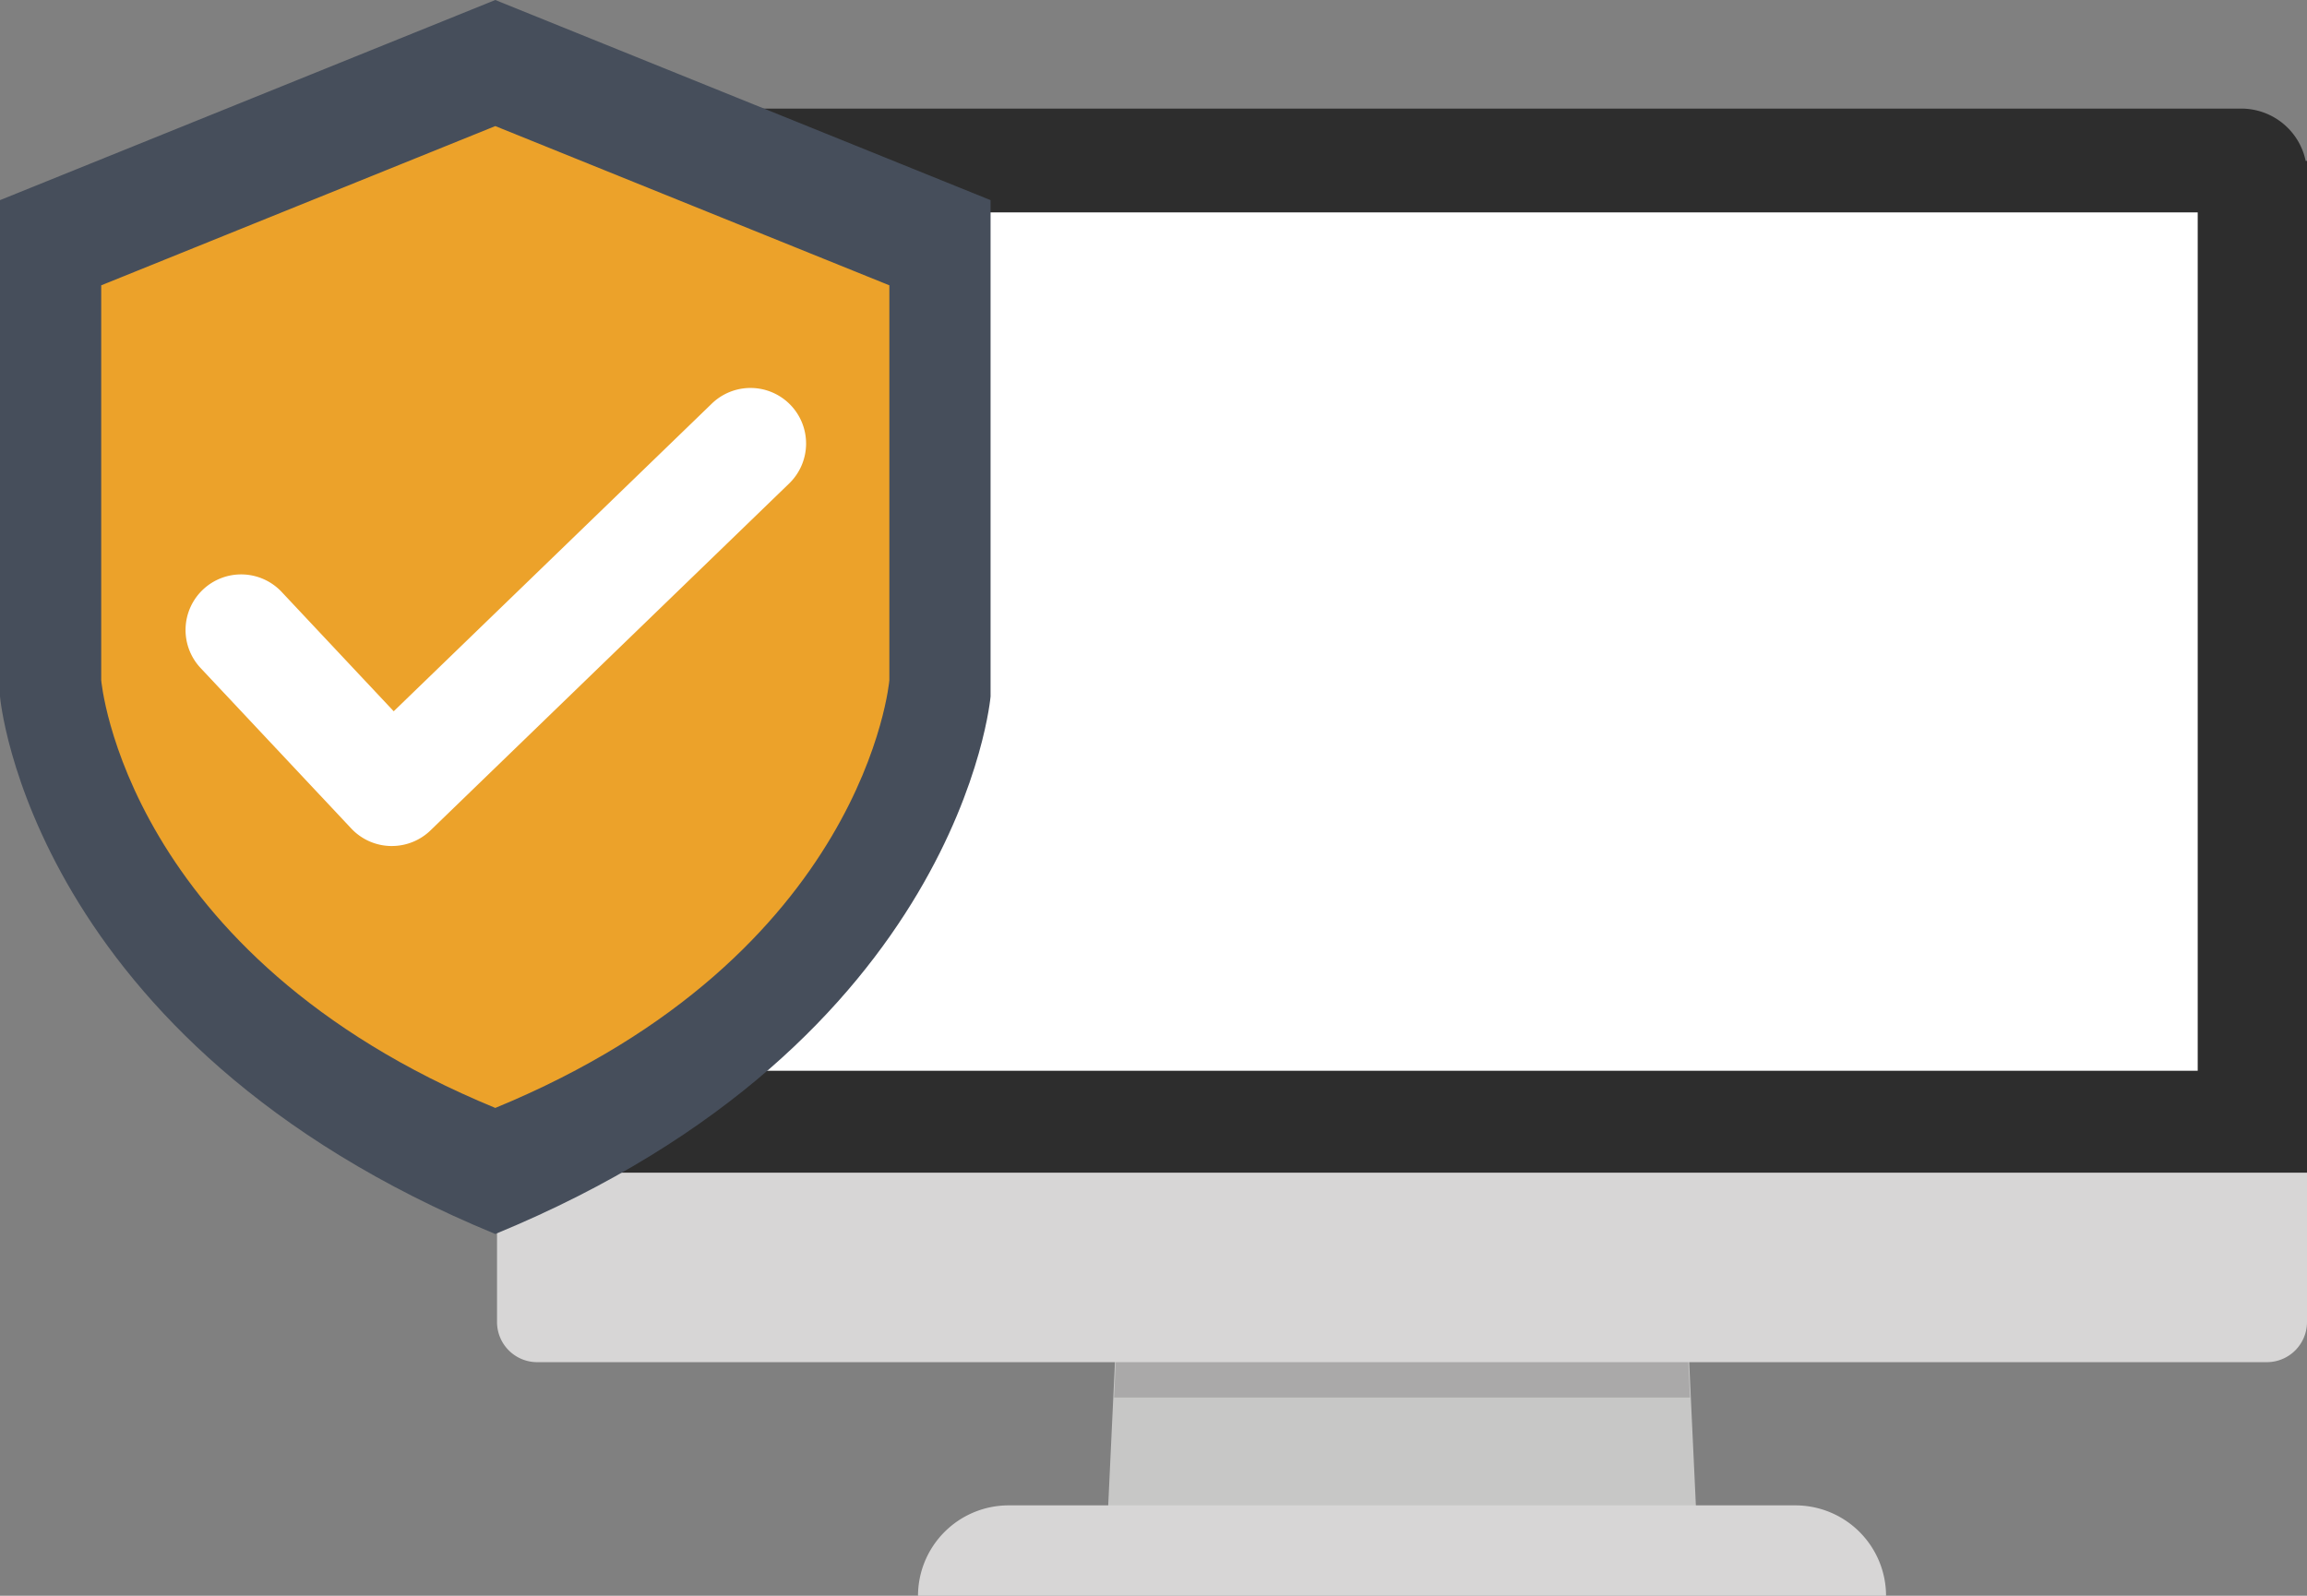 <svg xmlns="http://www.w3.org/2000/svg" width="221.135" height="153" viewBox="0 0 221.135 153"><rect x="0" y="0" width="221.135" height="153" fill="#808080" stroke="none"/><g transform="translate(-889.517 -652)"><g transform="translate(937.159 662.412)"><g transform="translate(0 0)"><g transform="translate(40.352 94.94)"><path d="M269.763,462.707H213.1l2-42.529h52.673Z" transform="translate(-195.035 -420.178)" fill="#c7c7c6"/><path d="M268.84,448.36h-55.2l1.264-26.876h52.676Z" transform="translate(-194.843 -419.714)" fill="#aaa9a9"/><path d="M208.433,448.94H283.9a8.689,8.689,0,0,1,8.663,8.664H199.771A8.689,8.689,0,0,1,208.433,448.94Z" transform="translate(-199.771 -409.956)" fill="#d7d6d6"/></g><path d="M343.493,397.6V450.92a3.85,3.85,0,0,1-3.832,3.858H173.832A3.85,3.85,0,0,1,170,450.92V397.6a3.85,3.85,0,0,1,3.832-3.858h165.83A3.85,3.85,0,0,1,343.493,397.6Z" transform="translate(-170 -334.585)" fill="#d7d6d6"/><path d="M343.493,355.016v97.006H170V355.016h.127A6.308,6.308,0,0,1,176.295,350H337.2a6.309,6.309,0,0,1,6.167,5.016Z" transform="translate(-170 -350)" fill="#2d2d2d"/><rect width="152.541" height="82.301" transform="translate(10.476 9.952)" fill="#fff"/></g></g><g transform="translate(889.517 652)"><path d="M-1976.045,2486.265l-47.475,19.189v47.59s2.8,33.139,47.475,51.538c44.673-18.4,47.475-51.538,47.475-51.538v-47.59Z" transform="translate(2023.52 -2486.265)" fill="#464e5b"/><path d="M-1962.334,2515.438l-37.774,15.268v37.864s2.229,26.367,37.774,41.008c35.544-14.64,37.773-41.008,37.773-41.008v-37.864Z" transform="translate(2009.81 -2503.349)" fill="#eca22a"/><path d="M-1960.832,2619.94l-.128,0a5.329,5.329,0,0,1-3.757-1.68l-14.441-15.385a5.33,5.33,0,0,1,.239-7.533,5.329,5.329,0,0,1,7.533.239l10.738,11.44,30.493-29.5a5.329,5.329,0,0,1,7.535.124,5.329,5.329,0,0,1-.124,7.536l-34.382,33.265A5.329,5.329,0,0,1-1960.832,2619.94Z" transform="translate(1998.387 -2538.824)" fill="#fff"/></g></g></svg>